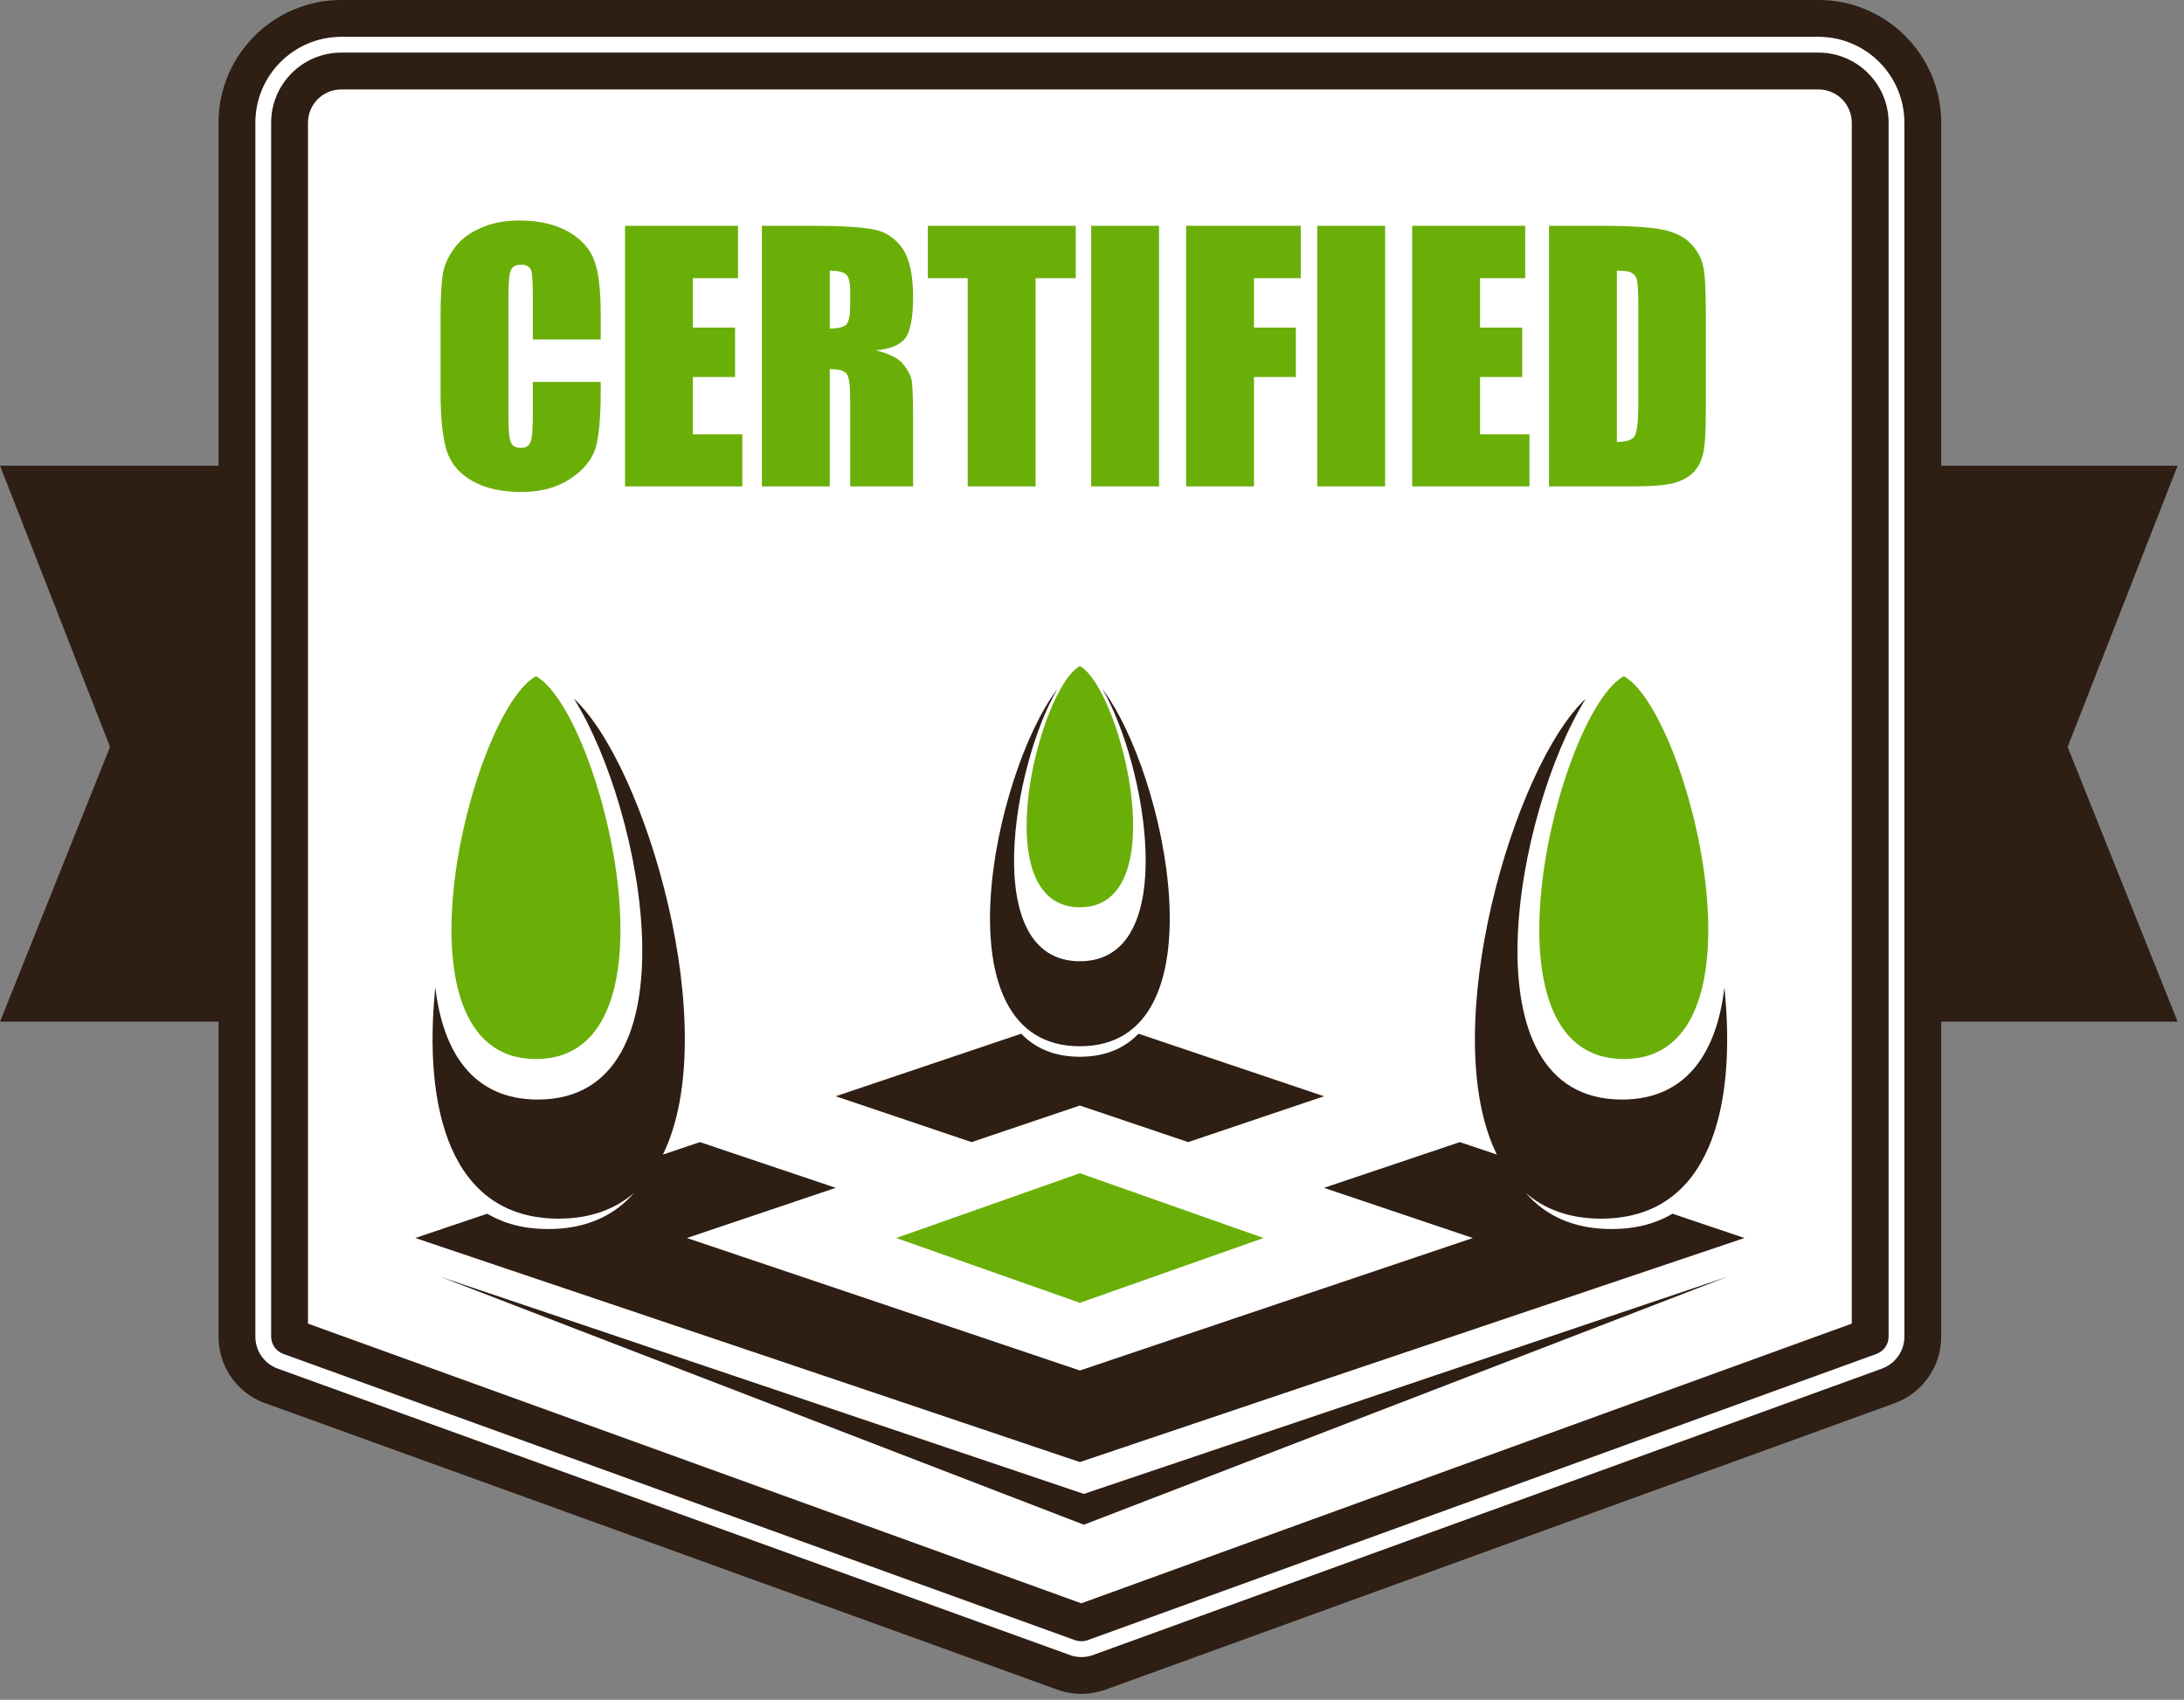 <?xml version="1.0" encoding="UTF-8" standalone="no"?> <svg xmlns="http://www.w3.org/2000/svg" xmlns:xlink="http://www.w3.org/1999/xlink" xmlns:serif="http://www.serif.com/" width="100%" height="100%" viewBox="0 0 212 165" version="1.1" xml:space="preserve" style="fill-rule:evenodd;clip-rule:evenodd;stroke-linejoin:round;stroke-miterlimit:2;"><rect x="0" y="0" width="212" height="165" fill="#808080" stroke="none"/> <g transform="matrix(1,0,0,1,-1296.31,-90.777)"> <g transform="matrix(1,0,0,1,0,3.23)"> <g transform="matrix(1,0,0,1,1042.68,-808.778)"> <path d="M465.009,995.493L253.635,995.493L264.311,968.828L253.635,941.534L465.009,941.534L454.335,968.828L465.009,995.493Z" style="fill:rgb(46,30,19);"></path> </g> <g transform="matrix(1,0,0,1,1042.68,-808.778)"> <path d="M358.593,1058.96C358.097,1058.96 357.601,1058.89 357.121,1058.75L280.265,1030.96C278.107,1030.31 276.63,1028.32 276.63,1026.07L276.63,908.236C276.63,902.654 281.17,898.113 286.752,898.113L430.155,898.113C435.735,898.113 440.276,902.654 440.276,908.236L440.276,1026.07C440.276,1028.27 438.866,1030.22 436.777,1030.91L360.202,1058.71C359.679,1058.88 359.136,1058.96 358.593,1058.96Z" style="fill:white;fill-rule:nonzero;"></path> </g> <g transform="matrix(1,0,0,1,1042.68,-808.778)"> <path d="M358.593,1060.75C357.919,1060.75 357.25,1060.65 356.606,1060.46C356.574,1060.45 356.543,1060.44 356.512,1060.43L279.7,1032.65C276.793,1031.75 274.843,1029.11 274.843,1026.07L274.843,908.236C274.843,901.668 280.185,896.325 286.752,896.325L430.155,896.325C436.72,896.325 442.064,901.668 442.064,908.236L442.064,1026.07C442.064,1029.04 440.166,1031.67 437.339,1032.61L360.811,1060.39C360.796,1060.39 360.78,1060.4 360.763,1060.4C360.061,1060.63 359.331,1060.75 358.593,1060.75ZM357.678,1057.05C358.308,1057.23 358.989,1057.22 359.619,1057.02L436.168,1029.23C437.575,1028.77 438.489,1027.5 438.489,1026.07L438.489,908.236C438.489,903.639 434.75,899.9 430.155,899.9L286.752,899.9C282.157,899.9 278.418,903.639 278.418,908.236L278.418,1026.07C278.418,1027.54 279.367,1028.82 280.78,1029.24C280.811,1029.25 280.842,1029.26 280.873,1029.28L357.678,1057.05Z" style="fill:rgb(46,30,19);fill-rule:nonzero;"></path> </g> <g transform="matrix(1,0,0,1,1042.68,-808.778)"> <path d="M430.155,903.22L286.752,903.22C283.984,903.22 281.737,905.467 281.737,908.236L281.737,1026.07L358.593,1053.86L435.168,1026.07L435.168,908.236C435.168,905.467 432.921,903.22 430.155,903.22Z" style="fill:white;fill-rule:nonzero;"></path> </g> <g transform="matrix(1,0,0,1,1042.68,-808.778)"> <path d="M358.593,1055.64C358.387,1055.64 358.181,1055.61 357.985,1055.54L281.129,1027.75C280.421,1027.49 279.95,1026.82 279.95,1026.07L279.95,908.236C279.95,904.485 283.002,901.432 286.752,901.432L430.155,901.432C433.905,901.432 436.957,904.485 436.957,908.236L436.957,1026.07C436.957,1026.82 436.486,1027.49 435.78,1027.75L359.203,1055.54C359.006,1055.61 358.799,1055.64 358.593,1055.64ZM283.525,1024.81L358.592,1051.96L433.381,1024.81L433.381,908.236C433.381,906.457 431.933,905.007 430.155,905.007L286.752,905.007C284.973,905.007 283.525,906.457 283.525,908.236L283.525,1024.81Z" style="fill:rgb(46,30,19);fill-rule:nonzero;"></path> </g> <g transform="matrix(1,0,0,1,1042.68,-808.778)"> <path d="M360.639,963.208C366.797,971.319 372.496,997.886 358.453,997.886C344.412,997.886 350.108,971.318 356.267,963.208C352.006,970.469 348.617,989.634 358.453,989.634C368.289,989.634 364.899,970.471 360.639,963.208ZM421.311,1020.26L358.839,1044.33L296.366,1020.26L358.839,1041.34L421.311,1020.26ZM309.34,964.144C316.088,974.9 321.42,1003.06 305.834,1003.06C299.502,1003.06 296.625,998.411 295.887,992.174C294.691,1003.88 297.29,1014.62 307.864,1014.62C310.946,1014.62 313.349,1013.7 315.179,1012.12C313.255,1014.33 310.536,1015.63 306.845,1015.63C304.493,1015.63 302.539,1015.1 300.929,1014.14L293.943,1016.5L358.453,1038.25L422.963,1016.5L415.976,1014.14C414.368,1015.1 412.414,1015.63 410.061,1015.63C406.37,1015.63 403.652,1014.33 401.728,1012.12C403.557,1013.7 405.962,1014.62 409.043,1014.62C419.616,1014.62 422.214,1003.88 421.018,992.174C420.284,998.411 417.404,1003.06 411.075,1003.06C395.487,1003.06 400.82,974.901 407.566,964.144C400.609,970.572 392.999,996.379 398.93,1008.4L395.333,1007.19L382.151,1011.63L396.599,1016.5L358.453,1029.36L320.308,1016.5L334.756,1011.63L321.573,1007.19L317.975,1008.4C323.908,996.379 316.297,970.572 309.34,964.144ZM334.756,1002.74L347.939,1007.19L358.453,1003.64L368.967,1007.19L382.151,1002.74L364.146,996.669C362.792,998.077 360.93,998.906 358.453,998.906C355.976,998.906 354.115,998.077 352.76,996.669L334.756,1002.74Z" style="fill:rgb(46,30,19);"></path> </g> <g transform="matrix(1,0,0,1,1042.68,-808.778)"> <path d="M340.624,1016.5L358.453,1010.21L376.283,1016.5L358.453,1022.79L340.624,1016.5ZM358.453,960.976C362.43,963.175 367.762,984.397 358.453,984.397C349.143,984.397 354.477,963.175 358.453,960.976ZM411.251,961.962C404.942,965.453 396.477,999.127 411.251,999.127C426.023,999.127 417.56,965.453 411.251,961.962ZM305.655,961.962C311.964,965.453 320.428,999.127 305.655,999.127C290.883,999.127 299.347,965.453 305.655,961.962Z" style="fill:rgb(106,175,8);"></path> </g> <g transform="matrix(0.795,0,0,0.795,336.79,65.079)"> <g transform="matrix(40.227,0,0,40.227,1259.33,87.651)"> <path d="M0.521,-0.446L0.315,-0.446L0.315,-0.584C0.315,-0.624 0.313,-0.649 0.309,-0.658C0.304,-0.668 0.295,-0.673 0.28,-0.673C0.263,-0.673 0.252,-0.667 0.248,-0.655C0.243,-0.643 0.241,-0.617 0.241,-0.577L0.241,-0.21C0.241,-0.172 0.243,-0.146 0.248,-0.135C0.252,-0.123 0.262,-0.117 0.278,-0.117C0.294,-0.117 0.304,-0.123 0.308,-0.135C0.313,-0.147 0.315,-0.174 0.315,-0.218L0.315,-0.317L0.521,-0.317L0.521,-0.286C0.521,-0.204 0.515,-0.146 0.504,-0.112C0.492,-0.078 0.467,-0.048 0.427,-0.022C0.387,0.004 0.339,0.017 0.281,0.017C0.221,0.017 0.171,0.006 0.132,-0.016C0.093,-0.038 0.067,-0.068 0.054,-0.107C0.042,-0.145 0.035,-0.203 0.035,-0.281L0.035,-0.512C0.035,-0.569 0.037,-0.611 0.041,-0.64C0.045,-0.668 0.057,-0.696 0.076,-0.722C0.095,-0.749 0.122,-0.769 0.156,-0.784C0.191,-0.8 0.23,-0.807 0.275,-0.807C0.335,-0.807 0.385,-0.795 0.425,-0.772C0.464,-0.749 0.49,-0.719 0.502,-0.684C0.515,-0.65 0.521,-0.595 0.521,-0.521L0.521,-0.446Z" style="fill:rgb(106,175,8);fill-rule:nonzero;"></path> </g> <g transform="matrix(40.227,0,0,40.227,1281.61,87.651)"> <path d="M0.041,-0.791L0.384,-0.791L0.384,-0.632L0.247,-0.632L0.247,-0.482L0.375,-0.482L0.375,-0.332L0.247,-0.332L0.247,-0.158L0.397,-0.158L0.397,0L0.041,0L0.041,-0.791Z" style="fill:rgb(106,175,8);fill-rule:nonzero;"></path> </g> <g transform="matrix(40.227,0,0,40.227,1298.32,87.651)"> <path d="M0.041,-0.791L0.187,-0.791C0.284,-0.791 0.349,-0.787 0.384,-0.779C0.418,-0.772 0.446,-0.753 0.468,-0.722C0.489,-0.691 0.5,-0.642 0.5,-0.575C0.5,-0.513 0.492,-0.472 0.477,-0.451C0.462,-0.43 0.432,-0.417 0.387,-0.413C0.427,-0.403 0.455,-0.389 0.469,-0.372C0.483,-0.355 0.491,-0.34 0.495,-0.325C0.498,-0.311 0.5,-0.272 0.5,-0.208L0.5,0L0.309,0L0.309,-0.263C0.309,-0.305 0.306,-0.331 0.299,-0.341C0.292,-0.351 0.275,-0.356 0.247,-0.356L0.247,0L0.041,0L0.041,-0.791ZM0.247,-0.655L0.247,-0.479C0.27,-0.479 0.286,-0.483 0.295,-0.489C0.304,-0.495 0.309,-0.516 0.309,-0.551L0.309,-0.594C0.309,-0.619 0.305,-0.636 0.296,-0.644C0.287,-0.651 0.27,-0.655 0.247,-0.655Z" style="fill:rgb(106,175,8);fill-rule:nonzero;"></path> </g> <g transform="matrix(40.227,0,0,40.227,1319.99,87.651)"> <path d="M0.455,-0.791L0.455,-0.632L0.333,-0.632L0.333,0L0.127,0L0.127,-0.632L0.006,-0.632L0.006,-0.791L0.455,-0.791Z" style="fill:rgb(106,175,8);fill-rule:nonzero;"></path> </g> <g transform="matrix(40.227,0,0,40.227,1338.53,87.651)"> <rect x="0.041" y="-0.791" width="0.206" height="0.791" style="fill:rgb(106,175,8);fill-rule:nonzero;"></rect> </g> <g transform="matrix(40.227,0,0,40.227,1350.12,87.651)"> <path d="M0.041,-0.791L0.389,-0.791L0.389,-0.632L0.247,-0.632L0.247,-0.482L0.374,-0.482L0.374,-0.332L0.247,-0.332L0.247,0L0.041,0L0.041,-0.791Z" style="fill:rgb(106,175,8);fill-rule:nonzero;"></path> </g> <g transform="matrix(40.227,0,0,40.227,1366.13,87.651)"> <rect x="0.041" y="-0.791" width="0.206" height="0.791" style="fill:rgb(106,175,8);fill-rule:nonzero;"></rect> </g> <g transform="matrix(40.227,0,0,40.227,1377.72,87.651)"> <path d="M0.041,-0.791L0.384,-0.791L0.384,-0.632L0.247,-0.632L0.247,-0.482L0.375,-0.482L0.375,-0.332L0.247,-0.332L0.247,-0.158L0.397,-0.158L0.397,0L0.041,0L0.041,-0.791Z" style="fill:rgb(106,175,8);fill-rule:nonzero;"></path> </g> <g transform="matrix(40.227,0,0,40.227,1394.43,87.651)"> <path d="M0.041,-0.791L0.195,-0.791C0.294,-0.791 0.361,-0.786 0.396,-0.777C0.431,-0.768 0.458,-0.753 0.476,-0.732C0.494,-0.711 0.506,-0.688 0.51,-0.662C0.515,-0.637 0.517,-0.587 0.517,-0.512L0.517,-0.235C0.517,-0.164 0.514,-0.116 0.507,-0.093C0.5,-0.069 0.489,-0.05 0.472,-0.036C0.456,-0.023 0.435,-0.013 0.411,-0.008C0.386,-0.003 0.349,0 0.3,0L0.041,0L0.041,-0.791ZM0.247,-0.655L0.247,-0.135C0.276,-0.135 0.294,-0.141 0.301,-0.153C0.308,-0.165 0.312,-0.197 0.312,-0.25L0.312,-0.557C0.312,-0.593 0.31,-0.616 0.308,-0.626C0.306,-0.636 0.301,-0.643 0.292,-0.648C0.284,-0.653 0.269,-0.655 0.247,-0.655Z" style="fill:rgb(106,175,8);fill-rule:nonzero;"></path> </g> </g> </g> </g> </svg> 
